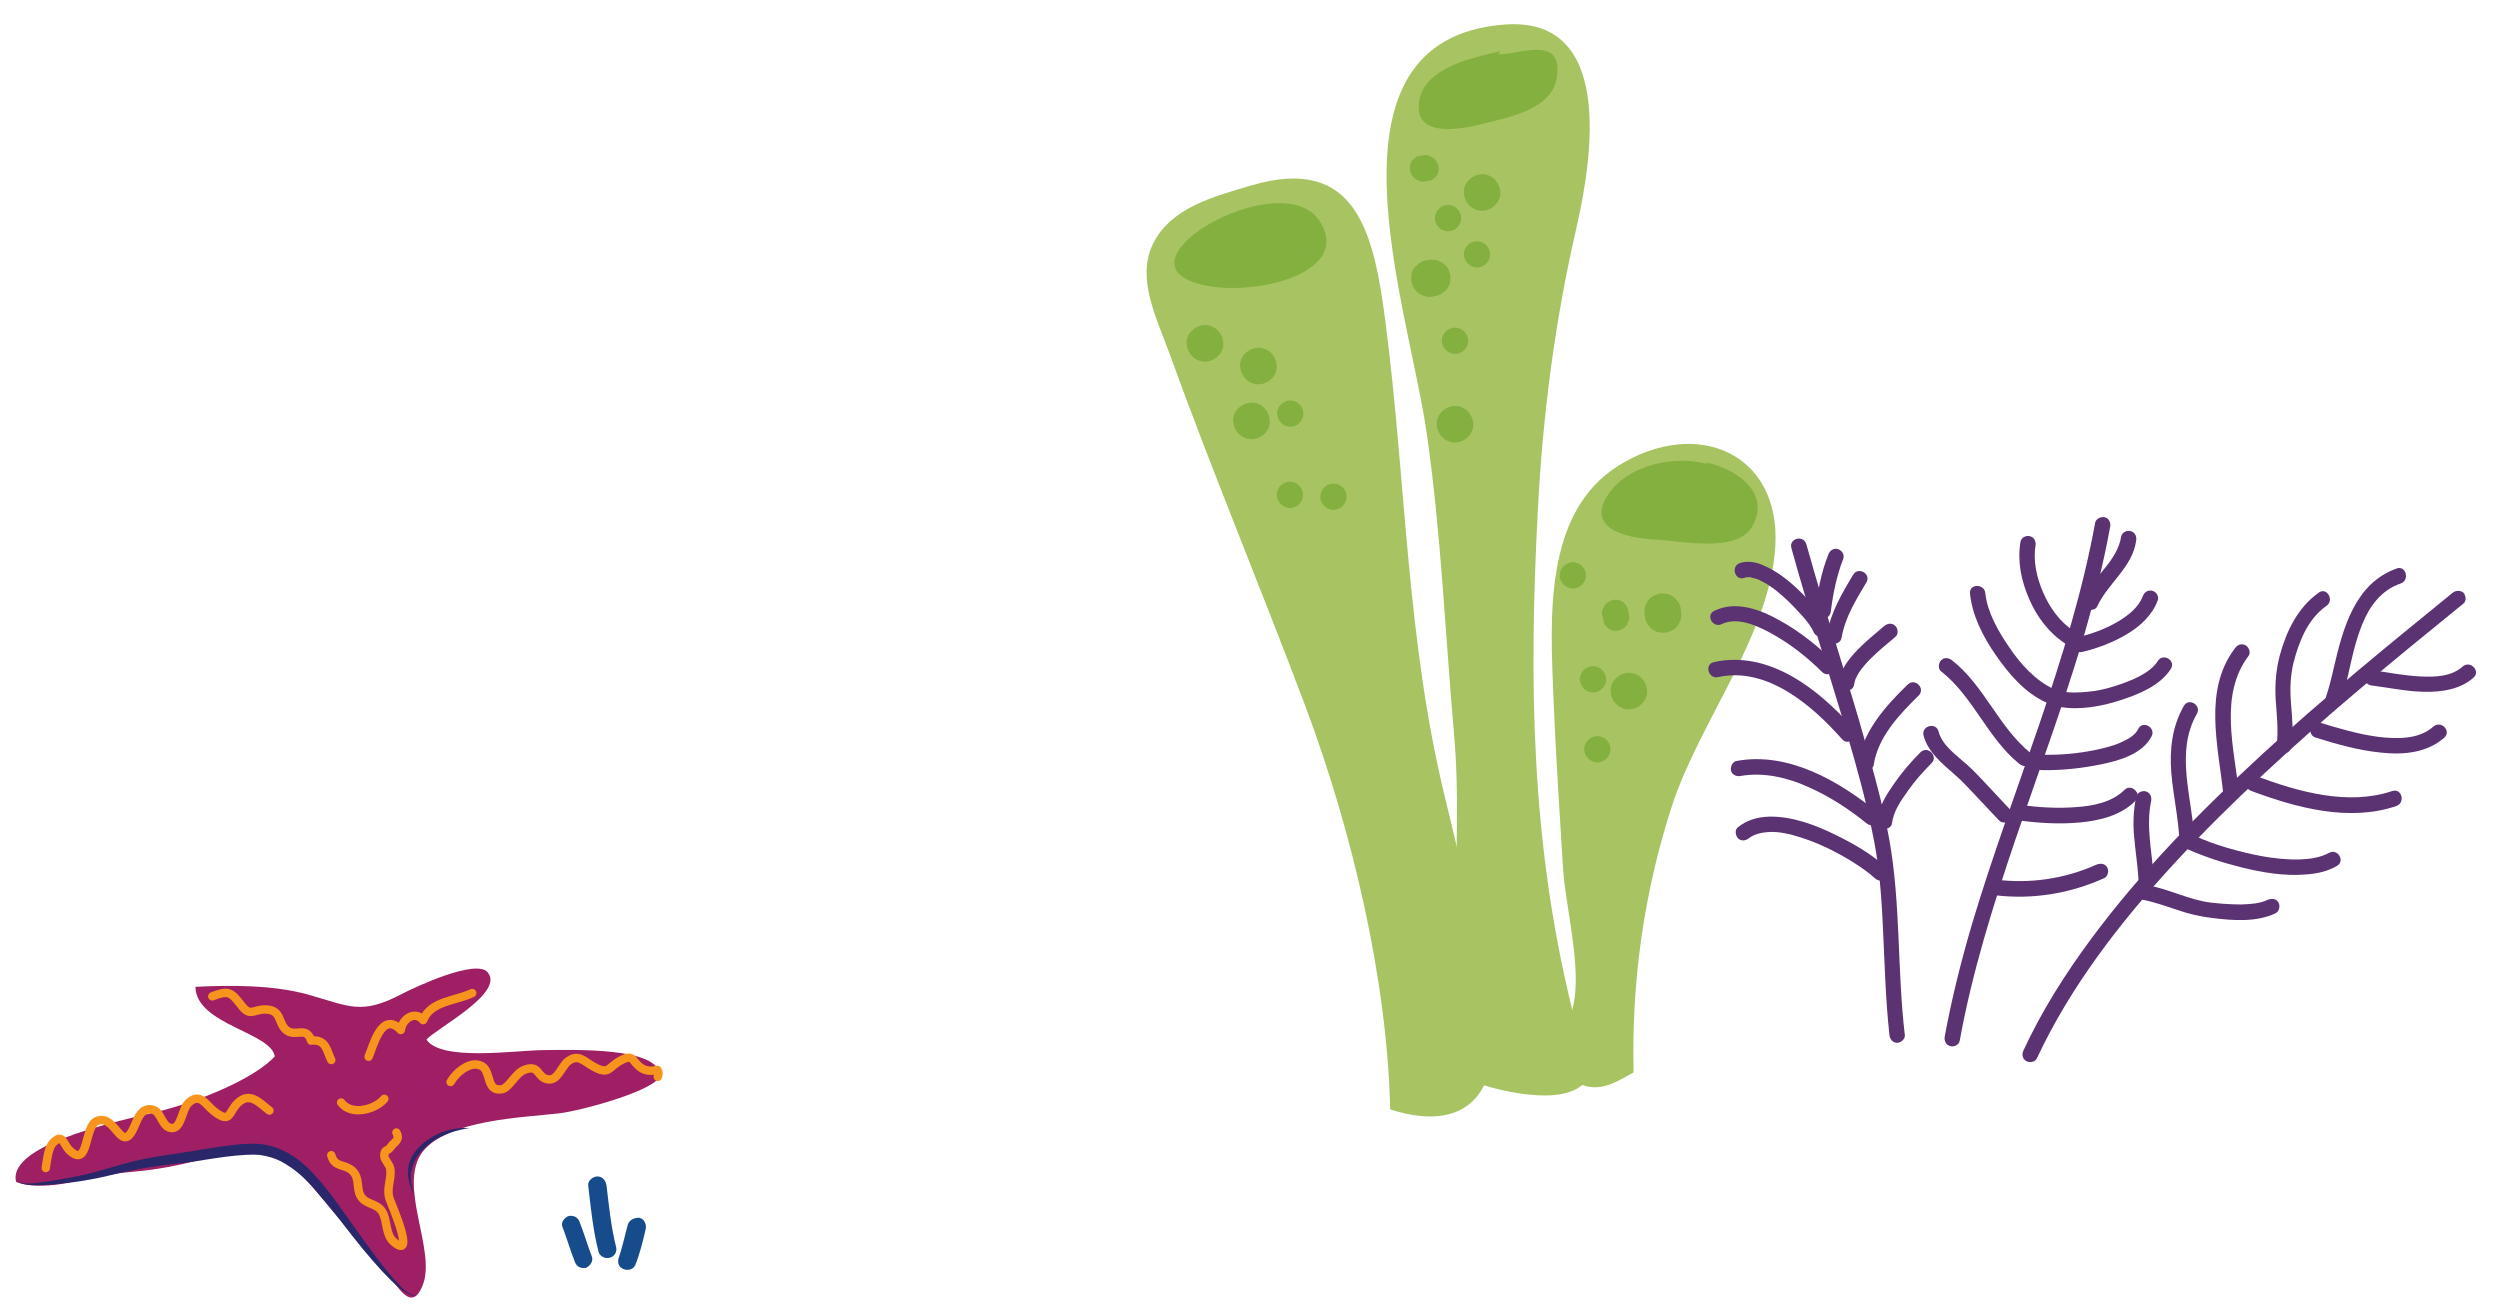 <?xml version="1.0" encoding="utf-8"?>
<!-- Generator: Adobe Illustrator 26.0.1, SVG Export Plug-In . SVG Version: 6.00 Build 0)  -->
<svg version="1.1" id="Izolovaný_režim" xmlns="http://www.w3.org/2000/svg" xmlns:xlink="http://www.w3.org/1999/xlink" x="0px"
	 y="0px" viewBox="0 0 683 358.3" style="enable-background:new 0 0 683 358.3;" xml:space="preserve">
<style type="text/css">
	.st0{fill:#164C8B;}
	.st1{fill:#9E1F63;}
	.st2{fill:none;stroke:#F7941D;stroke-width:2.298;stroke-linecap:round;stroke-linejoin:round;stroke-miterlimit:10;}
	.st3{fill:#2A266A;}
	.st4{fill:#A8C462;}
	.st5{fill:#84B040;}
	.st6{fill:#5B3372;}
</style>
<g>
	<g>
		<g>
			<path class="st0" d="M171.5,334.6c-0.4,1.7-0.9,3.4-1.3,5.1c-0.2,0.8-0.5,1.7-0.7,2.5c-0.1,0.3-0.2,0.6-0.3,0.9
				c0,0.1-0.1,0.3-0.1,0.4c-0.1,0.3,0.3-0.7,0.2-0.4c0,0.1,0,0.1-0.1,0.1c-0.6,1.2-0.4,2.8,0.9,3.4c1.1,0.6,2.8,0.4,3.4-0.9
				c0.7-1.5,1.1-3.1,1.6-4.7c0.5-1.7,0.9-3.5,1.3-5.2c0.3-1.3-0.4-2.8-1.7-3.1C173.3,332.6,171.9,333.3,171.5,334.6L171.5,334.6z"/>
		</g>
	</g>
	<g>
		<g>
			<path class="st0" d="M168.3,340.6c-1.4-5.6-1.9-11-2.6-16.7c-0.2-1.3-1-2.5-2.5-2.5c-1.2,0-2.7,1.2-2.5,2.5
				c0.7,6,1.3,12.1,2.8,18c0.3,1.3,1.8,2.1,3.1,1.7C167.9,343.3,168.7,341.9,168.3,340.6L168.3,340.6z"/>
		</g>
	</g>
	<g>
		<g>
			<path class="st0" d="M161.7,343.3c-1.2-3.1-2.1-6.3-3.3-9.3c-0.2-0.6-0.5-1.1-1.1-1.5c-0.5-0.3-1.3-0.4-1.9-0.3
				c-1.2,0.4-2.3,1.8-1.7,3.1c1.2,3.1,2.1,6.3,3.3,9.3c0.2,0.6,0.5,1.1,1.1,1.5c0.5,0.3,1.3,0.4,1.9,0.3
				C161.1,346,162.2,344.6,161.7,343.3L161.7,343.3z"/>
		</g>
	</g>
</g>
<g>
	<path class="st1" d="M76.4,286.9c-4,6.5-20.1,13.3-31.7,16.4c-8,2.1-43,8.7-40.3,19.6c0,0,4.8,2.4,15.9-0.1
		c5.8-1.3,9.5-2.1,16.3-2.7c6.6-0.6,11.6-1.6,18-3.2c4.4-1.1,13.1-3.7,17.4-2.9c7.4,1.3,15.5,13.3,20.8,19
		c4.2,4.5,8.8,8.9,12.5,13.9c3,4.1,7.2,12.4,10.3,3.9c3.5-9.6-7.2-27.2,0-36.3c6.9-8.6,27.4-9.2,36.9-10.3c7-0.8,27.6-6.7,27.7-10.4
		c0-7.7-23.1-7-32.2-6.9c-7.3,0.1-27.6,3.1-31.5-2.9c3.1-3.3,21.5-12.8,16.7-18.4c-3.2-3.7-19.9,4.1-23.5,6
		c-11.1,5.8-14.2,3.3-25.6,0.1c-9.5-2.6-20.7-2.6-30.7-2.1c0.1,10.5,21.5,12.5,21.7,19.4"/>
	<path class="st2" d="M12.5,319.1c0.3-1.7,0.6-5.5,2-6.9c2.7-2.7,2.7,0.3,4.5,2.1c5.5,5.1,3.8-6.7,7.6-8.1
		c5.2-1.9,6.6,10.1,10.3,1.1c0.8-1.9,2-5.2,5.2-4c2,0.8,2.2,4.8,4.9,4.9c2.6,0,2.7-5.2,4.5-6.9c3.2-3,4.7,0.6,7.1,2.4
		c4.5,3.4,3.7,0.2,6.4-2.4c3.4-3.2,6,0.2,8.6,2.1"/>
	<path class="st2" d="M123.1,295.6c1.4-2.5,5.5-6.1,8.6-4.3c2.5,1.5,1.1,6.9,5.3,6.3c2.1-0.3,3.7-4.3,6.2-5.3
		c4.3-1.7,3.4,2.2,6.6,2.6c2.6,0.3,3.6-3.5,5.3-4.9c3-2.3,4.5,0.1,7.4,1.6c4.1,2.1,3.6-0.1,7.3-2c3.5-1.8,2.8,0.6,5.6,2.3
		c1.4,0.8,2.7,0.7,4.2,0.4c0.5,0.8,0.3,1.2,0.1,1.9"/>
	<path class="st2" d="M90.5,315.6c1,3.5,3.4,2.2,5.7,4.2c2.2,2,1.1,4.8,2.3,6.9c1.4,2.5,4.4,1.9,5.9,4.3c1.5,2.4,0.8,6.3,3.2,8.3
		c6.1,5.2-0.5-10-1.1-11.6c-1.1-3.1,0.6-5.5,0.1-8.5c-0.2-1.1-1.6-2.4-1.6-3.3c0-2.2,0.7-1.1,1.7-2.5c1-1.5,2.7-1.8,1.6-4"/>
	<path class="st2" d="M93.2,301.2c2.7,3.7,9.3,2,11.8-1"/>
	<path class="st2" d="M58,272.2c4.4-1.7,5.1-1.2,7.8,2.3c2.7,3.6,3.3,1.1,7,1.3c4.2,0.2,3.1,3.8,5.5,5.7c2.5,1.9,5.4-1.3,6.7,2.8
		c4.2-0.5,4.3,3,5.5,5.3"/>
	<path class="st2" d="M100.7,288.7c1.2-2.7,3.6-12.8,8.8-7.3c0.4-3.1,3.9-5.4,6.1-2.7c2.1-5.3,8.9-5.2,13.4-7.4"/>
	<g>
		<path class="st3" d="M4.9,322.2c0,0,0,0.1,0.1,0.3c0.1,0.2,0.4,0.5,0.8,0.6c0.9,0.3,2.3,0.3,4,0.1c1.7-0.2,3.8-0.5,6.2-0.9
			c2.4-0.5,5.1-0.9,8-1.6c2.9-0.7,6-1.7,9.3-2.6c0.8-0.2,1.7-0.4,2.6-0.7c0.9-0.2,1.7-0.4,2.6-0.6c1.8-0.4,3.6-0.7,5.5-1
			c3.7-0.6,7.5-1.1,11.4-1.8c3.9-0.6,7.9-1.3,12-1.5c1,0,2.1-0.1,3.1,0c1.1,0.1,2.1,0.2,3.2,0.5c2.1,0.5,4,1.4,5.8,2.5
			c3.6,2.2,6.3,5.2,8.7,8.1c2.4,2.9,4.5,5.9,6.5,8.7c2,2.8,3.9,5.4,5.6,7.8c3.5,4.8,6.6,8.7,9,11.2c1.2,1.2,2.3,2.1,3.2,2.4
			c0.9,0.4,1.4,0,1.4,0c0,0-0.1,0.1-0.3,0.2c-0.2,0.1-0.6,0.1-1.1,0c-0.9-0.3-2.1-1-3.5-2.1c-2.7-2.3-6.1-6-9.9-10.6
			c-1.9-2.3-3.9-4.9-6-7.6c-2.1-2.7-4.4-5.5-6.8-8.3c-2.4-2.8-5.1-5.4-8.3-7.3c-1.6-1-3.3-1.7-5.1-2.1c-0.9-0.2-1.8-0.4-2.7-0.4
			c-1-0.1-1.9,0-2.9,0c-3.9,0.2-7.8,0.8-11.6,1.4c-3.9,0.7-7.8,1-11.4,1.5c-1.8,0.2-3.7,0.5-5.4,0.8c-0.9,0.1-1.8,0.3-2.6,0.5
			c-0.8,0.2-1.7,0.4-2.5,0.5c-3.3,0.8-6.5,1.6-9.5,2.1c-3,0.6-5.7,0.8-8.1,1.1c-2.4,0.3-4.6,0.4-6.3,0.4c-1.8,0-3.2-0.2-4.1-0.5
			c-0.4-0.2-0.7-0.5-0.8-0.7C4.9,322.3,4.9,322.2,4.9,322.2z"/>
	</g>
	<g>
		<path class="st3" d="M113.7,328.2c0,0-0.2-0.4-0.5-1.2c-0.3-0.8-0.8-1.9-1.2-3.3c-0.1-0.4-0.2-0.7-0.3-1.1
			c-0.1-0.4-0.1-0.8-0.2-1.2c-0.1-0.4-0.1-0.9,0-1.3c0-0.2,0-0.5,0-0.7c0-0.2,0.1-0.5,0.1-0.7c0.1-1,0.6-1.8,1-2.8
			c0.4-0.8,1.1-1.7,1.8-2.4c0.7-0.7,1.4-1.4,2.2-1.9c0.8-0.6,1.6-1.1,2.4-1.5c0.8-0.4,1.6-0.8,2.4-1c0.8-0.3,1.6-0.5,2.3-0.6
			c0.7-0.1,1.4-0.2,2-0.3c0.6-0.1,1.1,0,1.5,0c0.4,0,0.8,0.1,1,0.1c0.2,0,0.3,0,0.3,0s-0.5,0-1.3,0.1c-0.4,0.1-0.9,0.1-1.5,0.3
			c-0.6,0.1-1.2,0.3-1.9,0.5c-1.3,0.4-2.9,1.1-4.4,1.9c-0.8,0.4-1.5,0.9-2.2,1.5c-0.7,0.5-1.4,1.2-2,1.8c-0.6,0.7-1.1,1.3-1.6,2.2
			c-0.4,0.8-0.8,1.5-1,2.4c-0.1,0.2-0.1,0.4-0.2,0.6c0,0.2,0,0.4-0.1,0.6c0,0.4-0.1,0.8-0.1,1.2c0,0.8,0.1,1.5,0.2,2.2
			c0.3,1.4,0.5,2.6,0.7,3.4C113.6,327.8,113.7,328.2,113.7,328.2z"/>
	</g>
</g>
<g>
	<path class="st4" d="M379.8,303.1c-0.8-35.8-10.6-76.6-23-109.7c-12.2-32.5-25.7-64.7-37.4-97.1c-3.5-9.6-9-20.3-4.4-29.7
		c5-10.1,17.1-13,26.7-15.9c29-8.6,33.7,12.9,36.9,38c5.6,43.4,5.6,85.8,16.2,129.3c5.2,21.2,9.9,41.9,12.6,63.1
		C409.3,296.4,402.1,310.2,379.8,303.1"/>
	<path class="st4" d="M404.4,296.2c-2.4-1.4,4.1-6.8,17.5-11.5c15-5.3,6-32.6,5.1-47.7c-0.9-15.4-2-31-2.6-46.4
		c-0.8-21.1-2.9-50.5,17.8-63.4c21.3-13.3,44.5-3.5,42.8,22.4c-1.6,24.1-20.7,47.6-28.2,70.5c-7.8,24-11.1,48.5-10.5,72.9
		c-3.2,1.6-8.4,5.6-14,3.4C424.7,303,404.4,296.2,404.4,296.2z"/>
	<path class="st4" d="M402,297.4c-8.6-34.5-1.7-62.2-4.8-97.4c-2.4-27.2-3.5-54.5-7.4-81.5c-5-35.1-31.3-107.8,21.3-111.8
		c29.8-2.2,24.1,36,19.5,55.9c-5.9,25.7-9.2,51.4-10.5,77.6c-2.4,46.1-1.8,89.5,9.2,134.7c4.1,16.7-3.2,23.7-24.9,21.3"/>
	<path class="st5" d="M322.6,75.3c10,7.8,48.4,1.8,38-14.8C351.5,46.1,312.1,66.5,322.6,75.3"/>
	<path class="st5" d="M409.8,14c-6.3,1.6-20.6,4-22.1,13.7c-1.7,11.2,14.2,7,19.1,5.7c6.1-1.5,16.8-3.8,18.4-11.6
		c2.5-12.9-10.7-6.6-15.8-7"/>
	<path class="st5" d="M466.6,126.8c-8.5-2.4-20.5-0.1-26.2,6.9c-8.4,10.4,3.4,13.3,11.8,13.7c7.3,0.4,22.5,3.8,26.6-3.7
		c5.4-9.9-6-16.2-13-17.4"/>
	<g>
		<g>
			<path class="st5" d="M329.2,98.8c2.6,0,5.2-2.3,5-5c-0.1-2.7-2.2-5-5-5c-2.6,0-5.2,2.3-5,5C324.3,96.5,326.4,98.8,329.2,98.8
				L329.2,98.8z"/>
		</g>
	</g>
	<g>
		<g>
			<path class="st5" d="M343.8,105c2.6,0,5.2-2.3,5-5c-0.1-2.7-2.2-5-5-5c-2.6,0-5.2,2.3-5,5C338.9,102.7,341,105,343.8,105
				L343.8,105z"/>
		</g>
	</g>
	<g>
		<g>
			<path class="st5" d="M341.9,120c2.6,0,5.2-2.3,5-5c-0.1-2.7-2.2-5-5-5c-2.6,0-5.2,2.3-5,5C337,117.6,339.1,120,341.9,120
				L341.9,120z"/>
		</g>
	</g>
	<g>
		<g>
			<path class="st5" d="M352.5,116.6c1.9,0,3.6-1.6,3.6-3.6c0-1.9-1.6-3.6-3.6-3.6c-1.9,0-3.6,1.6-3.6,3.6
				C349,115,350.6,116.6,352.5,116.6L352.5,116.6z"/>
		</g>
	</g>
	<g>
		<g>
			<path class="st5" d="M352.4,138.8c1.9,0,3.6-1.6,3.6-3.6c0-1.9-1.6-3.6-3.6-3.6c-1.9,0-3.6,1.6-3.6,3.6
				C348.8,137.1,350.5,138.8,352.4,138.8L352.4,138.8z"/>
		</g>
	</g>
	<g>
		<g>
			<path class="st5" d="M364.3,139.3c1.9,0,3.6-1.6,3.6-3.6c0-1.9-1.6-3.6-3.6-3.6c-1.9,0-3.6,1.6-3.6,3.6
				C360.7,137.7,362.4,139.3,364.3,139.3L364.3,139.3z"/>
		</g>
	</g>
	<g>
		<g>
			<path class="st5" d="M389.8,49.5c0.2,0,0.4-0.1,0.6-0.1c0,0,0.1,0,0.1,0c0.5-0.1,0.9-0.3,1.2-0.6c0.4-0.3,0.7-0.6,0.9-1
				c0.3-0.4,0.4-0.9,0.4-1.3c0.1-0.5,0.1-0.9-0.1-1.4c-0.1-0.3-0.2-0.6-0.4-0.9c-0.3-0.5-0.7-1-1.3-1.3c-0.3-0.1-0.6-0.2-0.9-0.4
				c-0.6-0.2-1.3-0.2-1.9,0c-0.2,0-0.4,0.1-0.6,0.1c0,0-0.1,0-0.1,0c-0.5,0.1-0.9,0.3-1.2,0.6c-0.4,0.3-0.7,0.6-0.9,1
				c-0.3,0.4-0.4,0.9-0.4,1.3c-0.1,0.5-0.1,0.9,0.1,1.4c0.1,0.3,0.2,0.6,0.4,0.9c0.3,0.5,0.7,1,1.3,1.3c0.3,0.1,0.6,0.2,0.9,0.4
				C388.5,49.7,389.2,49.7,389.8,49.5L389.8,49.5z"/>
		</g>
	</g>
	<g>
		<g>
			<path class="st5" d="M395.6,63.2c1.9,0,3.6-1.6,3.6-3.6c0-1.9-1.6-3.6-3.6-3.6c-1.9,0-3.6,1.6-3.6,3.6
				C392,61.6,393.7,63.2,395.6,63.2L395.6,63.2z"/>
		</g>
	</g>
	<g>
		<g>
			<path class="st5" d="M403.5,73.1c1.9,0,3.6-1.6,3.6-3.6c0-1.9-1.6-3.6-3.6-3.6c-1.9,0-3.6,1.6-3.6,3.6
				C400,71.4,401.6,73.1,403.5,73.1L403.5,73.1z"/>
		</g>
	</g>
	<g>
		<g>
			<path class="st5" d="M397.5,96.7c1.9,0,3.6-1.6,3.6-3.6c0-1.9-1.6-3.6-3.6-3.6c-1.9,0-3.6,1.6-3.6,3.6
				C393.9,95,395.6,96.7,397.5,96.7L397.5,96.7z"/>
		</g>
	</g>
	<g>
		<g>
			<path class="st5" d="M437.8,168.5c0.1,0.4,0.2,0.9,0.3,1.3c0.1,0.5,0.3,0.9,0.6,1.2c0.3,0.4,0.6,0.7,1,0.9
				c0.4,0.3,0.9,0.4,1.3,0.4c0.5,0.1,0.9,0.1,1.4-0.1c0.3-0.1,0.6-0.2,0.9-0.4c0.5-0.3,1-0.7,1.3-1.3c0.1-0.3,0.2-0.6,0.4-0.9
				c0.2-0.6,0.2-1.3,0-1.9c-0.1-0.4-0.2-0.9-0.3-1.3c-0.1-0.5-0.3-0.9-0.6-1.2c-0.3-0.4-0.6-0.7-1-0.9c-0.4-0.3-0.9-0.4-1.3-0.4
				c-0.5-0.1-0.9-0.1-1.4,0.1c-0.3,0.1-0.6,0.2-0.9,0.4c-0.5,0.3-1,0.7-1.3,1.3c-0.1,0.3-0.2,0.6-0.4,0.9
				C437.6,167.2,437.6,167.9,437.8,168.5L437.8,168.5z"/>
		</g>
	</g>
	<g>
		<g>
			<path class="st5" d="M435.2,189.2c1.9,0,3.6-1.6,3.6-3.6c0-1.9-1.6-3.6-3.6-3.6c-1.9,0-3.6,1.6-3.6,3.6
				C431.7,187.6,433.3,189.2,435.2,189.2L435.2,189.2z"/>
		</g>
	</g>
	<g>
		<g>
			<path class="st5" d="M436.4,208.3c1.9,0,3.6-1.6,3.6-3.6c0-1.9-1.6-3.6-3.6-3.6c-1.9,0-3.6,1.6-3.6,3.6
				C432.8,206.6,434.5,208.3,436.4,208.3L436.4,208.3z"/>
		</g>
	</g>
	<g>
		<g>
			<path class="st5" d="M429.7,160.8c1.9,0,3.6-1.6,3.6-3.6c0-1.9-1.6-3.6-3.6-3.6c-1.9,0-3.6,1.6-3.6,3.6
				C426.1,159.2,427.8,160.8,429.7,160.8L429.7,160.8z"/>
		</g>
	</g>
	<g>
		<g>
			<path class="st5" d="M404.9,57.6c2.6,0,5.1-2.3,5-5c-0.1-2.7-2.2-5-5-5c-2.6,0-5.1,2.3-5,5C400.1,55.3,402.1,57.6,404.9,57.6
				L404.9,57.6z"/>
		</g>
	</g>
	<g>
		<g>
			<path class="st5" d="M391.9,80.9c0.2,0,0.4-0.1,0.6-0.1c0,0,0.1,0,0.1,0c0.7-0.2,1.2-0.5,1.7-0.9c0.5-0.4,1-0.8,1.3-1.4
				c0.4-0.6,0.6-1.2,0.6-1.9c0.1-0.7,0.1-1.3-0.1-2c-0.2-0.4-0.3-0.8-0.5-1.2c-0.4-0.8-1-1.3-1.8-1.8c-0.4-0.2-0.8-0.3-1.2-0.5
				c-0.9-0.2-1.8-0.2-2.7,0c-0.2,0-0.4,0.1-0.6,0.1c0,0-0.1,0-0.1,0c-0.7,0.2-1.2,0.5-1.7,0.9c-0.5,0.4-1,0.8-1.3,1.4
				c-0.4,0.6-0.6,1.2-0.6,1.9c-0.1,0.7-0.1,1.3,0.1,2c0.2,0.4,0.3,0.8,0.5,1.2c0.4,0.8,1,1.3,1.8,1.8c0.4,0.2,0.8,0.3,1.2,0.5
				C390.2,81.2,391,81.2,391.9,80.9L391.9,80.9z"/>
		</g>
	</g>
	<g>
		<g>
			<path class="st5" d="M449.4,168.5c0,0.2,0.1,0.4,0.1,0.6c0,0,0,0.1,0,0.1c0.2,0.7,0.5,1.2,0.9,1.7c0.4,0.5,0.8,1,1.4,1.3
				c0.6,0.4,1.2,0.6,1.9,0.6c0.7,0.1,1.3,0.1,2-0.1c0.4-0.2,0.8-0.3,1.2-0.5c0.8-0.4,1.3-1,1.8-1.8c0.2-0.4,0.3-0.8,0.5-1.2
				c0.2-0.9,0.2-1.8,0-2.7c0-0.2-0.1-0.4-0.1-0.6c0,0,0-0.1,0-0.1c-0.2-0.7-0.5-1.2-0.9-1.7c-0.4-0.5-0.8-1-1.4-1.3
				c-0.6-0.4-1.2-0.6-1.9-0.6c-0.7-0.1-1.3-0.1-2,0.1c-0.4,0.2-0.8,0.3-1.2,0.5c-0.8,0.4-1.3,1-1.8,1.8c-0.2,0.4-0.3,0.8-0.5,1.2
				C449.2,166.7,449.2,167.6,449.4,168.5L449.4,168.5z"/>
		</g>
	</g>
	<g>
		<g>
			<path class="st5" d="M445,193.8c2.6,0,5.1-2.3,5-5c-0.1-2.7-2.2-5-5-5c-2.6,0-5.1,2.3-5,5C440.1,191.5,442.2,193.8,445,193.8
				L445,193.8z"/>
		</g>
	</g>
	<g>
		<g>
			<path class="st5" d="M397.5,120.9c2.6,0,5.1-2.3,5-5c-0.1-2.7-2.2-5-5-5c-2.6,0-5.1,2.3-5,5C392.6,118.6,394.7,120.9,397.5,120.9
				L397.5,120.9z"/>
		</g>
	</g>
</g>
<g>
	<g>
		<g>
			<g>
				<path class="st6" d="M489.4,149.7c4.7,17.1,10.3,34,15.3,51.1c2.5,8.6,4.9,17.2,6.7,26c1.9,8.6,2.6,17.4,3,26.3
					c0.5,9.9,0.7,19.8,1.8,29.7c0.1,1.1,0.9,2.1,2.1,2.1c1,0,2.2-1,2.1-2.1c-2.1-17.7-1.1-35.6-4.2-53.2c-1.6-8.8-4-17.5-6.4-26.1
					c-2.4-8.7-5.1-17.3-7.7-25.9c-3-9.6-5.9-19.2-8.6-28.9C492.7,146,488.7,147.1,489.4,149.7L489.4,149.7z"/>
			</g>
		</g>
		<g>
			<g>
				<path class="st6" d="M572.4,142.8c-3.4,18.7-9.1,36.9-15.2,54.9c-6.2,18.2-12.9,36.2-18.4,54.6c-3,10.2-5.6,20.5-7.5,30.9
					c-0.2,1.1,0.3,2.3,1.5,2.6c1,0.3,2.4-0.3,2.6-1.5c3.4-18.7,9.1-36.9,15.2-54.9c6.2-18.2,12.9-36.2,18.4-54.6
					c3-10.2,5.6-20.5,7.5-30.9c0.2-1.1-0.3-2.3-1.5-2.6C574,141.1,572.6,141.7,572.4,142.8L572.4,142.8z"/>
			</g>
		</g>
		<g>
			<g>
				<path class="st6" d="M670,162c-17.6,14.3-35.1,28.6-51.8,43.9c-16.9,15.6-33.2,32.1-46.9,50.6c-7.1,9.6-13.5,19.7-18.5,30.5
					c-0.5,1-0.3,2.3,0.8,2.9c0.9,0.5,2.4,0.3,2.9-0.8c9.2-19.7,22.8-37.2,37.4-53.1c15.7-17,32.9-32.6,50.5-47.5
					c9.4-8,19-15.8,28.6-23.6c0.9-0.7,0.7-2.2,0-3C672.1,161.2,670.8,161.3,670,162L670,162z"/>
			</g>
		</g>
		<g>
			<g>
				<path class="st6" d="M500.2,166.9c0.6-4.8,1.6-9.7,3.4-14.3c0.4-1.1-0.5-2.3-1.5-2.6c-1.2-0.3-2.2,0.4-2.6,1.5
					c-2,5-2.9,10.2-3.6,15.4c-0.1,1.1,1.1,2.1,2.1,2.1C499.4,169,500.1,168,500.2,166.9L500.2,166.9z"/>
			</g>
		</g>
		<g>
			<g>
				<path class="st6" d="M503.1,174.3c1-5.7,3.9-10.3,6.8-15.2c1.4-2.3-2.2-4.4-3.6-2.1c-3.1,5.1-6.1,10.3-7.2,16.2
					c-0.2,1.1,0.3,2.3,1.5,2.6C501.6,176.1,502.9,175.5,503.1,174.3L503.1,174.3z"/>
			</g>
		</g>
		<g>
			<g>
				<path class="st6" d="M506.5,187.2c0.1-0.7,0.3-1.3,0.5-1.9c-0.2,0.5,0-0.1,0.1-0.1c0.1-0.2,0.2-0.3,0.2-0.5
					c0.2-0.3,0.4-0.6,0.6-1c0.2-0.3,0.4-0.6,0.7-1c0.3-0.4-0.1,0.2,0.2-0.2c0.1-0.1,0.2-0.3,0.3-0.4c0.5-0.6,1.1-1.3,1.7-1.9
					c2.2-2.2,4.6-4.2,7-6.2c0.9-0.7,0.8-2.2,0-3c-0.9-0.9-2.1-0.7-3,0c-2.5,2.1-5,4.2-7.3,6.5c-2.2,2.3-4.6,5.2-5,8.5
					c-0.1,1.1,0.3,2.3,1.5,2.6C504.9,188.9,506.3,188.4,506.5,187.2L506.5,187.2z"/>
			</g>
		</g>
		<g>
			<g>
				<path class="st6" d="M511.9,209c1.1-7.6,7-13.8,12.3-19c1.9-1.9-1-4.9-3-3c-5.8,5.6-12.1,12.6-13.4,20.8
					c-0.2,1.1,0.3,2.3,1.5,2.6C510.3,210.7,511.7,210.1,511.9,209L511.9,209z"/>
			</g>
		</g>
		<g>
			<g>
				<path class="st6" d="M516.9,224.9c0.4-3.2,2.3-6,4.3-8.8c1.9-2.7,4.1-5.2,6.5-7.6c1.9-1.9-1-4.9-3-3c-2.6,2.6-5,5.4-7.1,8.4
					c-2,2.9-4.2,6.2-4.7,9.8c-0.2,1.1,0.3,2.3,1.5,2.6C515.3,226.7,516.8,226.1,516.9,224.9L516.9,224.9z"/>
			</g>
		</g>
		<g>
			<g>
				<path class="st6" d="M499.1,170.7c-1.6-3.2-4.3-6.1-6.8-8.6c-3.1-3.1-6.7-6.1-10.9-7.8c-1.9-0.8-4.1-1.1-6-0.5
					c-2.6,0.8-1.5,4.9,1.1,4.1c0.2-0.1,0.4-0.1,0.6-0.2c0.3-0.1-0.3,0,0.3,0c0.2,0,0.5,0,0.7,0c0.2,0,0.2,0,0,0c0.1,0,0.2,0,0.4,0.1
					c0.5,0.1,1,0.3,1.5,0.4c0.4,0.1,0.5,0.2,1.1,0.5c2.3,1.1,4.2,2.6,6.1,4.3c1.9,1.7,3.7,3.6,5.4,5.5c1.1,1.3,2.2,2.6,3,4.4
					c0.5,1,1.9,1.3,2.9,0.8C499.3,172.9,499.6,171.7,499.1,170.7L499.1,170.7z"/>
			</g>
		</g>
		<g>
			<g>
				<path class="st6" d="M500.8,180.6c-4.4-4.3-9.3-8.2-14.6-11.1c-5.3-3-12-5.5-17.9-2.6c-2.4,1.2-0.3,4.8,2.1,3.6
					c4.5-2.2,10.5,0.8,14.5,3.1c4.7,2.7,9.1,6.2,12.9,10C499.8,185.5,502.8,182.5,500.8,180.6L500.8,180.6z"/>
			</g>
		</g>
		<g>
			<g>
				<path class="st6" d="M506.3,199c-9.3-10.6-23-21.5-38.1-18.1c-2.6,0.6-1.5,4.6,1.1,4.1c13.4-3,25.8,7.7,34,17
					C505.1,204,508.1,201,506.3,199L506.3,199z"/>
			</g>
		</g>
		<g>
			<g>
				<path class="st6" d="M512.9,221.9c-10.6-8.6-24.4-16.6-38.5-14c-1.1,0.2-1.7,1.6-1.5,2.6c0.3,1.2,1.5,1.7,2.6,1.5
					c6.3-1.1,12.8,0.4,18.5,3c5.7,2.5,11.1,6,15.9,9.9c0.9,0.7,2.1,0.9,3,0C513.6,224.2,513.8,222.6,512.9,221.9L512.9,221.9z"/>
			</g>
		</g>
		<g>
			<g>
				<path class="st6" d="M515.3,237c-4-3.7-8.9-6.5-13.8-8.9c-5.5-2.7-11.8-5.1-18.1-5c-3.2,0.1-6.1,0.9-8.6,2.9
					c-0.9,0.7-0.7,2.2,0,3c0.9,0.9,2.1,0.7,3,0c1.4-1.1,3.5-1.6,5.5-1.7c2.6-0.1,5.2,0.4,7.7,1.2c5.5,1.6,10.7,4.2,15.5,7.2
					c2.2,1.4,4,2.7,5.8,4.3C514.3,241.8,517.3,238.9,515.3,237L515.3,237z"/>
			</g>
		</g>
		<g>
			<g>
				<path class="st6" d="M573,165.6c2.9-6.3,9.6-10.6,10.6-17.9c0.2-1.1-0.3-2.3-1.5-2.6c-1-0.3-2.4,0.3-2.6,1.5
					c-0.5,3.2-2.3,5.9-4.2,8.3c-2.2,2.7-4.5,5.4-6,8.5c-0.5,1-0.3,2.3,0.8,2.9C571.1,166.9,572.6,166.6,573,165.6L573,165.6z"/>
			</g>
		</g>
		<g>
			<g>
				<path class="st6" d="M568.9,178.1c4.2-1,8.4-2.6,12.1-4.8c3.7-2.2,7-5.2,8.5-9.3c0.4-1.1-0.4-2.3-1.5-2.6
					c-1.2-0.3-2.2,0.4-2.6,1.5c-1.1,3-4.1,5.4-7.1,7.1c-3.3,1.9-6.9,3.2-10.6,4.1C565.1,174.7,566.2,178.8,568.9,178.1L568.9,178.1z
					"/>
			</g>
		</g>
		<g>
			<g>
				<path class="st6" d="M562.6,193.1c5.5,1,11.5-0.1,16.7-1.8c5-1.6,10.9-4,13.8-8.6c1.4-2.3-2.2-4.4-3.6-2.1
					c-2.2,3.5-7.6,5.5-11.6,6.8c-2.5,0.8-5,1.4-7.6,1.6c-1.2,0.1-2.5,0.2-3.7,0.2c-1,0-2-0.1-2.8-0.2c-1.1-0.2-2.3,0.3-2.6,1.5
					C560.8,191.5,561.4,192.8,562.6,193.1L562.6,193.1z"/>
			</g>
		</g>
		<g>
			<g>
				<path class="st6" d="M557.8,210.4c5.4,0.1,11-0.5,16.3-1.6c4.9-1,11.2-2.8,13.7-7.6c1.3-2.4-2.4-4.5-3.6-2.1
					c-0.5,0.9-0.8,1.3-1.7,2c-0.6,0.5-1.9,1.2-2.8,1.6c-2.3,1.1-4.9,1.7-7.3,2.2c-4.8,1-9.7,1.4-14.6,1.3
					C555.1,206.1,555.1,210.3,557.8,210.4L557.8,210.4z"/>
			</g>
		</g>
		<g>
			<g>
				<path class="st6" d="M552,224.2c5.4,0.7,10.8,1,16.2,0.5c5.4-0.5,11.2-1.9,15.2-5.9c1.9-1.9-1.1-4.9-3-3
					c-3.4,3.4-8.6,4.4-13.2,4.7c-5.1,0.4-10.1,0.1-15.2-0.6c-1.1-0.1-2.1,1.1-2.1,2.1C549.9,223.3,550.8,224,552,224.2L552,224.2z"
					/>
			</g>
		</g>
		<g>
			<g>
				<path class="st6" d="M566.6,172.4c-3.9-2.5-6.6-6.4-8.4-10.5c-1.7-3.9-2.8-8.5-2.1-12.8c0.2-1.1-0.3-2.3-1.5-2.6
					c-1-0.3-2.4,0.3-2.6,1.5c-0.9,5.4,0.2,10.7,2.4,15.7c2.1,4.9,5.5,9.4,10.1,12.3C566.8,177.5,568.9,173.8,566.6,172.4
					L566.6,172.4z"/>
			</g>
		</g>
		<g>
			<g>
				<path class="st6" d="M561.2,188.3c-5.1-2.3-9.2-6.9-12.3-11.5c-2.9-4.2-6-9.6-6.5-14.7c-0.2-2.7-4.4-2.7-4.2,0
					c0.6,6.1,3.6,11.9,7,16.8c3.5,5.1,8,10.4,13.8,13c1,0.5,2.3,0.3,2.9-0.8C562.5,190.3,562.3,188.8,561.2,188.3L561.2,188.3z"/>
			</g>
		</g>
		<g>
			<g>
				<path class="st6" d="M554.7,205.7c-8.7-7.1-12.6-18.4-21.4-25.3c-0.9-0.7-2.1-0.9-3,0c-0.7,0.7-0.9,2.3,0,3
					c8.8,6.9,12.7,18.3,21.4,25.3c0.9,0.7,2.1,0.9,3,0C555.4,207.9,555.6,206.4,554.7,205.7L554.7,205.7z"/>
			</g>
		</g>
		<g>
			<g>
				<path class="st6" d="M549.1,221.1c-2-2.1-4-4.3-6-6.4c-1.8-1.9-3.6-3.9-5.6-5.7c-2.9-2.6-6.9-5.3-7.9-9.2
					c-0.7-2.6-4.7-1.5-4.1,1.1c1.2,4.6,5.1,7.7,8.5,10.7c2,1.7,3.8,3.7,5.6,5.6c2.2,2.3,4.3,4.6,6.5,6.9
					C548,226,551,223.1,549.1,221.1L549.1,221.1z"/>
			</g>
		</g>
		<g>
			<g>
				<path class="st6" d="M545.2,244.6c10.2,1.2,20.4-0.5,29.7-4.7c1-0.5,1.3-2,0.8-2.9c-0.6-1.1-1.8-1.2-2.9-0.8
					c-8.7,3.9-18.2,5.3-27.6,4.1c-1.1-0.1-2.1,1.1-2.1,2.1C543.1,243.8,544.1,244.5,545.2,244.6L545.2,244.6z"/>
			</g>
		</g>
		<g>
			<g>
				<path class="st6" d="M588.4,239.9c-0.4-7-2.2-14-0.7-21.1c0.2-1.1-0.3-2.3-1.5-2.6c-1-0.3-2.4,0.4-2.6,1.5
					c-0.8,3.8-0.9,7.6-0.5,11.4c0.3,3.6,0.9,7.2,1.1,10.8C584.3,242.6,588.5,242.7,588.4,239.9L588.4,239.9z"/>
			</g>
		</g>
		<g>
			<g>
				<path class="st6" d="M599.5,229.4c-0.5-11.3-5.4-23.8,0.7-34.4c1.3-2.4-2.3-4.5-3.6-2.1c-3.2,5.6-3.9,11.9-3.4,18.2
					c0.5,6.1,1.9,12.1,2.2,18.3C595.5,232.1,599.7,232.1,599.5,229.4L599.5,229.4z"/>
			</g>
		</g>
		<g>
			<g>
				<path class="st6" d="M611.7,216.7c-1.3-12.2-5.5-26.8,2.6-37.5c0.7-0.9,0.1-2.4-0.8-2.9c-1.1-0.6-2.2-0.2-2.9,0.8
					c-8.7,11.4-4.6,26.6-3.2,39.7c0.1,1.1,0.9,2.1,2.1,2.1C610.6,218.8,611.8,217.8,611.7,216.7L611.7,216.7z"/>
			</g>
		</g>
		<g>
			<g>
				<path class="st6" d="M626.1,203.7c0.5-3.9,0.1-7.7-0.2-11.6c-0.3-3.8-0.2-7.4,0.7-11.1c1.5-5.8,3.9-11.9,9-15.5
					c2.2-1.5,0.1-5.2-2.1-3.6c-5.8,4.1-8.9,10.6-10.7,17.3c-1,3.9-1.3,7.7-1.1,11.7c0.3,4.3,0.8,8.5,0.3,12.8
					c-0.1,1.1,1.1,2.1,2.1,2.1C625.2,205.8,625.9,204.8,626.1,203.7L626.1,203.7z"/>
			</g>
		</g>
		<g>
			<g>
				<path class="st6" d="M639.5,191.7c1.6-4.6,2.4-9.5,3.6-14.2c1.3-4.7,2.9-9.8,6.1-13.5c1.8-2.1,4-3.7,6.7-4.6
					c2.5-0.9,1.4-5-1.1-4.1c-11.5,4.1-14.7,16.4-17.2,27.1c-0.6,2.7-1.3,5.5-2.2,8.2C634.6,193.2,638.7,194.3,639.5,191.7
					L639.5,191.7z"/>
			</g>
		</g>
		<g>
			<g>
				<path class="st6" d="M648.1,187.3c4.7,0.6,9.4,1.6,14.1,1.7c4.8,0.1,9.9-0.6,13.6-3.9c2-1.8-1-4.8-3-3
					c-3.1,2.8-7.7,2.9-11.6,2.7c-4.4-0.2-8.7-1.1-13.1-1.7c-1.1-0.1-2.1,1.1-2.1,2.1C646,186.5,647,187.2,648.1,187.3L648.1,187.3z"
					/>
			</g>
		</g>
		<g>
			<g>
				<path class="st6" d="M632.6,201.5c5.8,1.8,11.7,3.5,17.8,4.1c6.1,0.7,12.7,0.1,17.4-4.1c2-1.8-0.9-4.8-3-3
					c-4,3.6-10.1,3.4-15.1,2.8c-5.4-0.7-10.7-2.3-16-3.9C631.2,196.6,630.1,200.7,632.6,201.5L632.6,201.5z"/>
			</g>
		</g>
		<g>
			<g>
				<path class="st6" d="M615.1,216.1c12.3,4.6,26.7,8.5,39.6,4.1c2.5-0.9,1.5-4.9-1.1-4.1c-12.2,4.1-25.7,0.2-37.3-4.1
					c-1.1-0.4-2.3,0.4-2.6,1.5C613.3,214.7,614,215.7,615.1,216.1L615.1,216.1z"/>
			</g>
		</g>
		<g>
			<g>
				<path class="st6" d="M597.4,231.9c4.9,2.2,9.9,3.8,15.1,5.1c5.7,1.4,11.7,2.4,17.5,1.9c2.9-0.2,5.8-0.8,8.4-2.3
					c2.4-1.3,0.3-4.9-2.1-3.6c-2.4,1.3-5.2,1.7-8,1.8c-3.5,0.1-7-0.3-10.4-0.9c-6.2-1.2-12.8-3-18.4-5.6c-1-0.5-2.3-0.3-2.9,0.8
					C596.1,229.9,596.3,231.4,597.4,231.9L597.4,231.9z"/>
			</g>
		</g>
		<g>
			<g>
				<path class="st6" d="M585.3,245.8c3.3,0.6,6.4,1.8,9.6,2.8c3.1,1.1,6.2,1.8,9.5,2.2c5.7,0.7,12,1.2,17.3-1.3
					c1-0.5,1.3-2,0.8-2.9c-0.6-1.1-1.8-1.2-2.9-0.8c-2.2,1.1-4.9,1.2-7.3,1.3c-2.7,0-5.5-0.2-8.2-0.5c-6.1-0.7-11.6-3.8-17.7-4.8
					c-1.1-0.2-2.3,0.3-2.6,1.5C583.5,244.3,584.2,245.6,585.3,245.8L585.3,245.8z"/>
			</g>
		</g>
	</g>
</g>
</svg>
